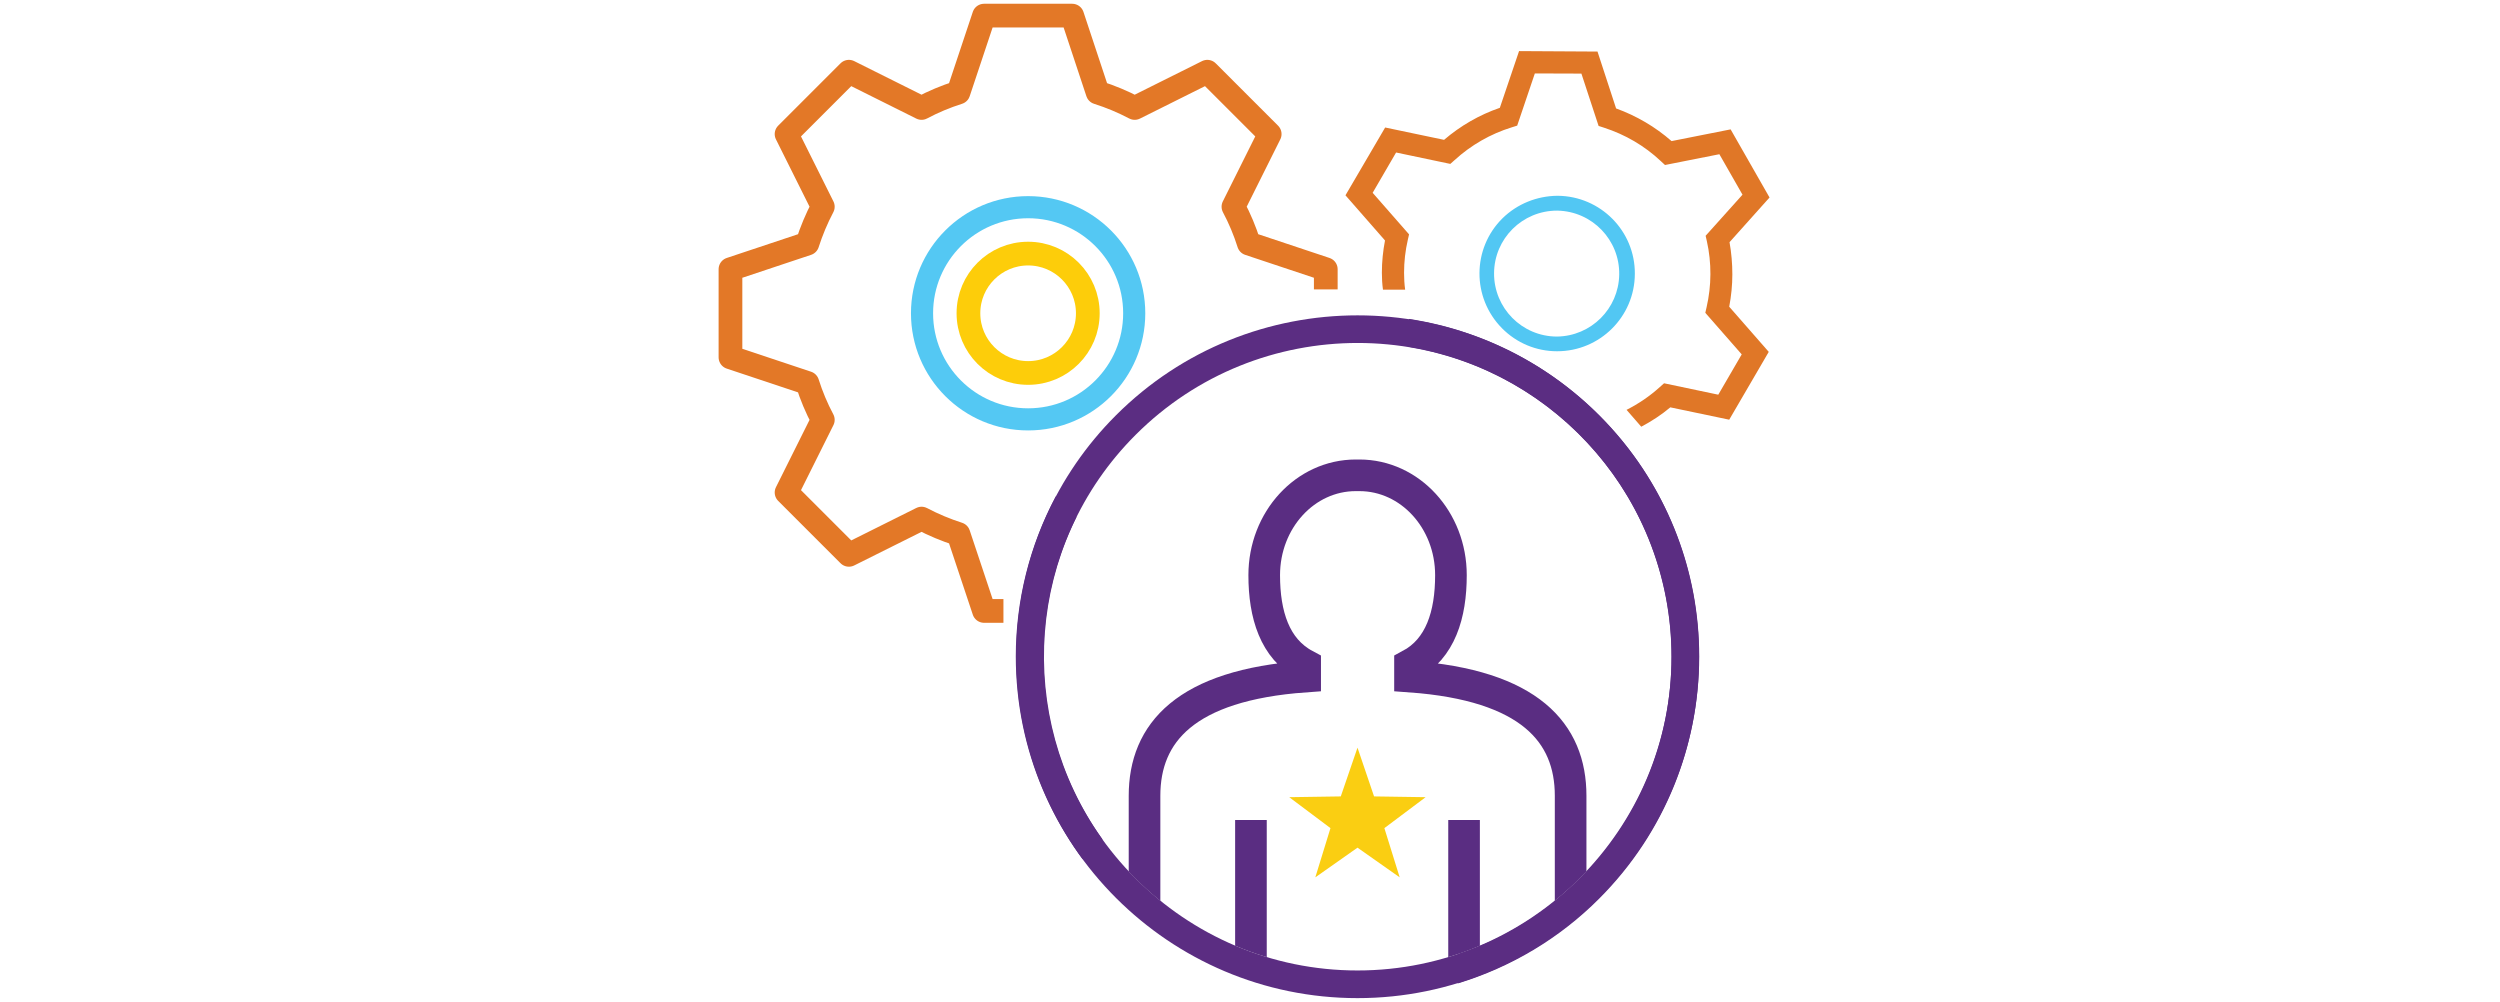 <?xml version="1.0" encoding="utf-8"?>
<!-- Generator: Adobe Illustrator 25.2.0, SVG Export Plug-In . SVG Version: 6.00 Build 0)  -->
<svg version="1.1" id="Layer_1" xmlns="http://www.w3.org/2000/svg" xmlns:xlink="http://www.w3.org/1999/xlink" x="0px" y="0px"
	 viewBox="0 0 1600 641" style="enable-background:new 0 0 1600 641;" xml:space="preserve">
<style type="text/css">
	.st0{fill:none;}
	.st1{fill:#5B2D82;}
	.st2{clip-path:url(#SVGID_2_);}
	.st3{fill:none;stroke:#5A2D82;stroke-width:20.24;stroke-miterlimit:10;}
	.st4{fill:none;stroke:#90BF3E;stroke-width:19.69;stroke-miterlimit:10;}
	.st5{fill:#FACE12;}
	.st6{fill:none;stroke:#54C8F3;stroke-width:14.16;stroke-miterlimit:10;}
	.st7{fill:none;stroke:#FDCD0A;stroke-width:15.18;stroke-linejoin:round;}
	.st8{fill:none;stroke:#E37827;stroke-width:15.18;stroke-linejoin:round;}
	.st9{fill:#52C7F3;}
	.st10{fill:#E07727;}
</style>
<path class="st0" d="M1087.5,420.1c0,120.6-98.1,218.7-218.7,218.7s-218.7-98.1-218.7-218.7c0-35.7,8.8-70.9,25.6-102.4l-15.5-15.5
	c-20.5,36-31.3,76.6-31.2,118c0,132.2,107.6,239.9,239.9,239.9s239.9-107.6,239.9-239.9c0-121.1-90.3-221.2-207-237.4v21.4
	C1006.7,220.1,1087.5,310.7,1087.5,420.1z"/>
<path class="st1" d="M868.8,638.8c120.6,0,218.7-98.1,218.7-218.7c0-109.4-80.8-200-185.8-216V222c95.2,15.8,168.1,98.5,168.1,198.1
	c0,110.8-90.2,201-201,201s-201-90.2-201-201c0-31,7.3-61.5,21.1-89.2l-13.2-13.2c-16.8,31.5-25.6,66.7-25.6,102.4
	C650.1,540.7,748.2,638.8,868.8,638.8z"/>
<path class="st1" d="M1023.5,265.8c-85.3-85.3-224-85.3-309.3,0c-77.4,77.4-84.3,198.6-21.3,284.1l12.7-12.7
	c-56.2-78.5-49.2-188.5,21.2-258.9c78.4-78.4,205.9-78.4,284.2,0s78.4,205.9,0,284.3c-21.9,21.9-48.6,38.4-78,48.1v18.7
	c34.2-10.4,65.3-29,90.5-54.3C1108.7,489.8,1108.7,351.1,1023.5,265.8z"/>
<g>
	<defs>
		<circle id="SVGID_1_" cx="868.8" cy="420.1" r="201"/>
	</defs>
	<clipPath id="SVGID_2_">
		<use xlink:href="#SVGID_1_"  style="overflow:visible;"/>
	</clipPath>
	<g class="st2">
		<path class="st3" d="M800.6,524.8v367.9c0,18.8,15.3,34.1,34.1,34.1h68.2c18.8,0,34.1-15.3,34.1-34.1V524.8"/>
		<line class="st4" x1="868.8" y1="686.1" x2="868.8" y2="926.4"/>
		<path class="st3" d="M800.6,662h-12.2c-10.5,0-55.9-9.5-55.9-55.2v-97.5c0-40.3,26.2-70.8,102.8-76.3v-7.4
			c-19.5-10.4-26.2-32.2-26.2-57.5c0-35.3,26.2-63.9,58.6-63.9h2.3c32.4,0,58.6,28.6,58.6,63.9c0,25.3-6.7,47.1-26.2,57.5v7.4
			c76.6,5.5,102.8,36,102.8,76.3v97.5c0,45.7-45.4,55.2-55.9,55.2h-12.2"/>
	</g>
</g>
<polygon class="st5" points="868.8,542.5 895.8,561.5 886,530 912.4,510.2 879.4,509.7 868.8,478.5 858.1,509.7 825.1,510.2 
	851.5,530 841.8,561.5 "/>
<circle class="st6" cx="658" cy="200.5" r="67.9"/>
<circle class="st7" cx="658" cy="200.5" r="38.2"/>
<path class="st8" d="M848.5,185.2v-12.9l-49.2-16.4c-2.6-8.2-5.9-16.1-9.9-23.6l23.2-46.5l-39.9-39.9l-46.5,23.2
	c-7.6-4-15.5-7.3-23.7-9.9L686.2,10h-56.4l-16.4,49.2c-8.2,2.6-16.1,5.9-23.6,9.9l-46.5-23.2l-39.9,39.9l23.2,46.5
	c-4,7.6-7.3,15.5-9.9,23.6l-49.2,16.4v56.4l49.2,16.4c2.6,8.2,5.9,16.1,9.9,23.6l-23.2,46.5l39.9,39.9l46.5-23.2
	c7.6,4,15.5,7.3,23.6,9.9l16.4,49.2h12.4"/>
<path class="st0" d="M1025.2,146.7c-7.5-7.6-17.8-11.9-28.5-12h-0.2c-22.2,0-40.2,17.9-40.3,40.1l0,0c-0.1,22.3,17.9,40.4,40.1,40.5
	h0.2c22.3,0,40.3-18.1,40.3-40.3C1036.9,164.4,1032.7,154.2,1025.2,146.7L1025.2,146.7z"/>
<path class="st9" d="M1046.3,175.3c0.2-27.5-22-49.8-49.4-50c0,0-0.1,0-0.1,0c-13.2,0.1-25.8,5.2-35.2,14.4
	c-19.5,19.3-19.7,50.8-0.3,70.4c9.3,9.4,21.9,14.7,35.1,14.7h0.2C1023.9,224.8,1046.2,202.7,1046.3,175.3z M951.5,174.8L951.5,174.8
	z M996.5,215.4h-0.2c-22.3-0.1-40.2-18.3-40.1-40.5l0,0c0.1-22.2,18.1-40.1,40.3-40.1h0.2c22.3,0.4,40,18.8,39.6,41
	C1035.9,197.6,1018.3,215.1,996.5,215.4L996.5,215.4z"/>
<path class="st10" d="M1108.7,175.6c0-6.9-0.6-13.8-1.8-20.6l25.6-28.6l-24.9-43.6l-37.8,7.5c-10.4-9.1-22.5-16.2-35.5-20.9
	L1022.4,33l-50.2-0.3l-12.3,36.3c-13.1,4.5-25.2,11.5-35.7,20.5l-37.7-7.9L861.1,125l25.3,28.9c-1.3,6.8-2,13.7-2,20.6
	c0,3.6,0.2,7.3,0.7,10.9h14.2c-0.5-3.6-0.7-7.2-0.7-10.8c0-7.1,0.8-14.2,2.4-21.1l0.8-3.5l-23.3-26.6l15-25.8l34.7,7.3l2.7-2.4
	c10.5-9.6,23-16.8,36.6-21l3.5-1.1L982.3,47l29.8,0.1l11,33.5l3.4,1.1c13.6,4.4,26,11.6,36.4,21.4l2.7,2.5l34.8-6.9l14.8,25.9
	l-23.6,26.3l0.8,3.5c3.1,13.9,3,28.4-0.2,42.3l-0.8,3.5l23.3,26.6l-15,25.8l-34.7-7.3l-2.7,2.4c-6.4,5.8-13.6,10.7-21.3,14.6
	l9.4,10.8c6.6-3.5,12.9-7.6,18.6-12.4l37.7,7.9l25.3-43.4l-25.3-28.9C1108,189.4,1108.7,182.5,1108.7,175.6z"/>
</svg>
